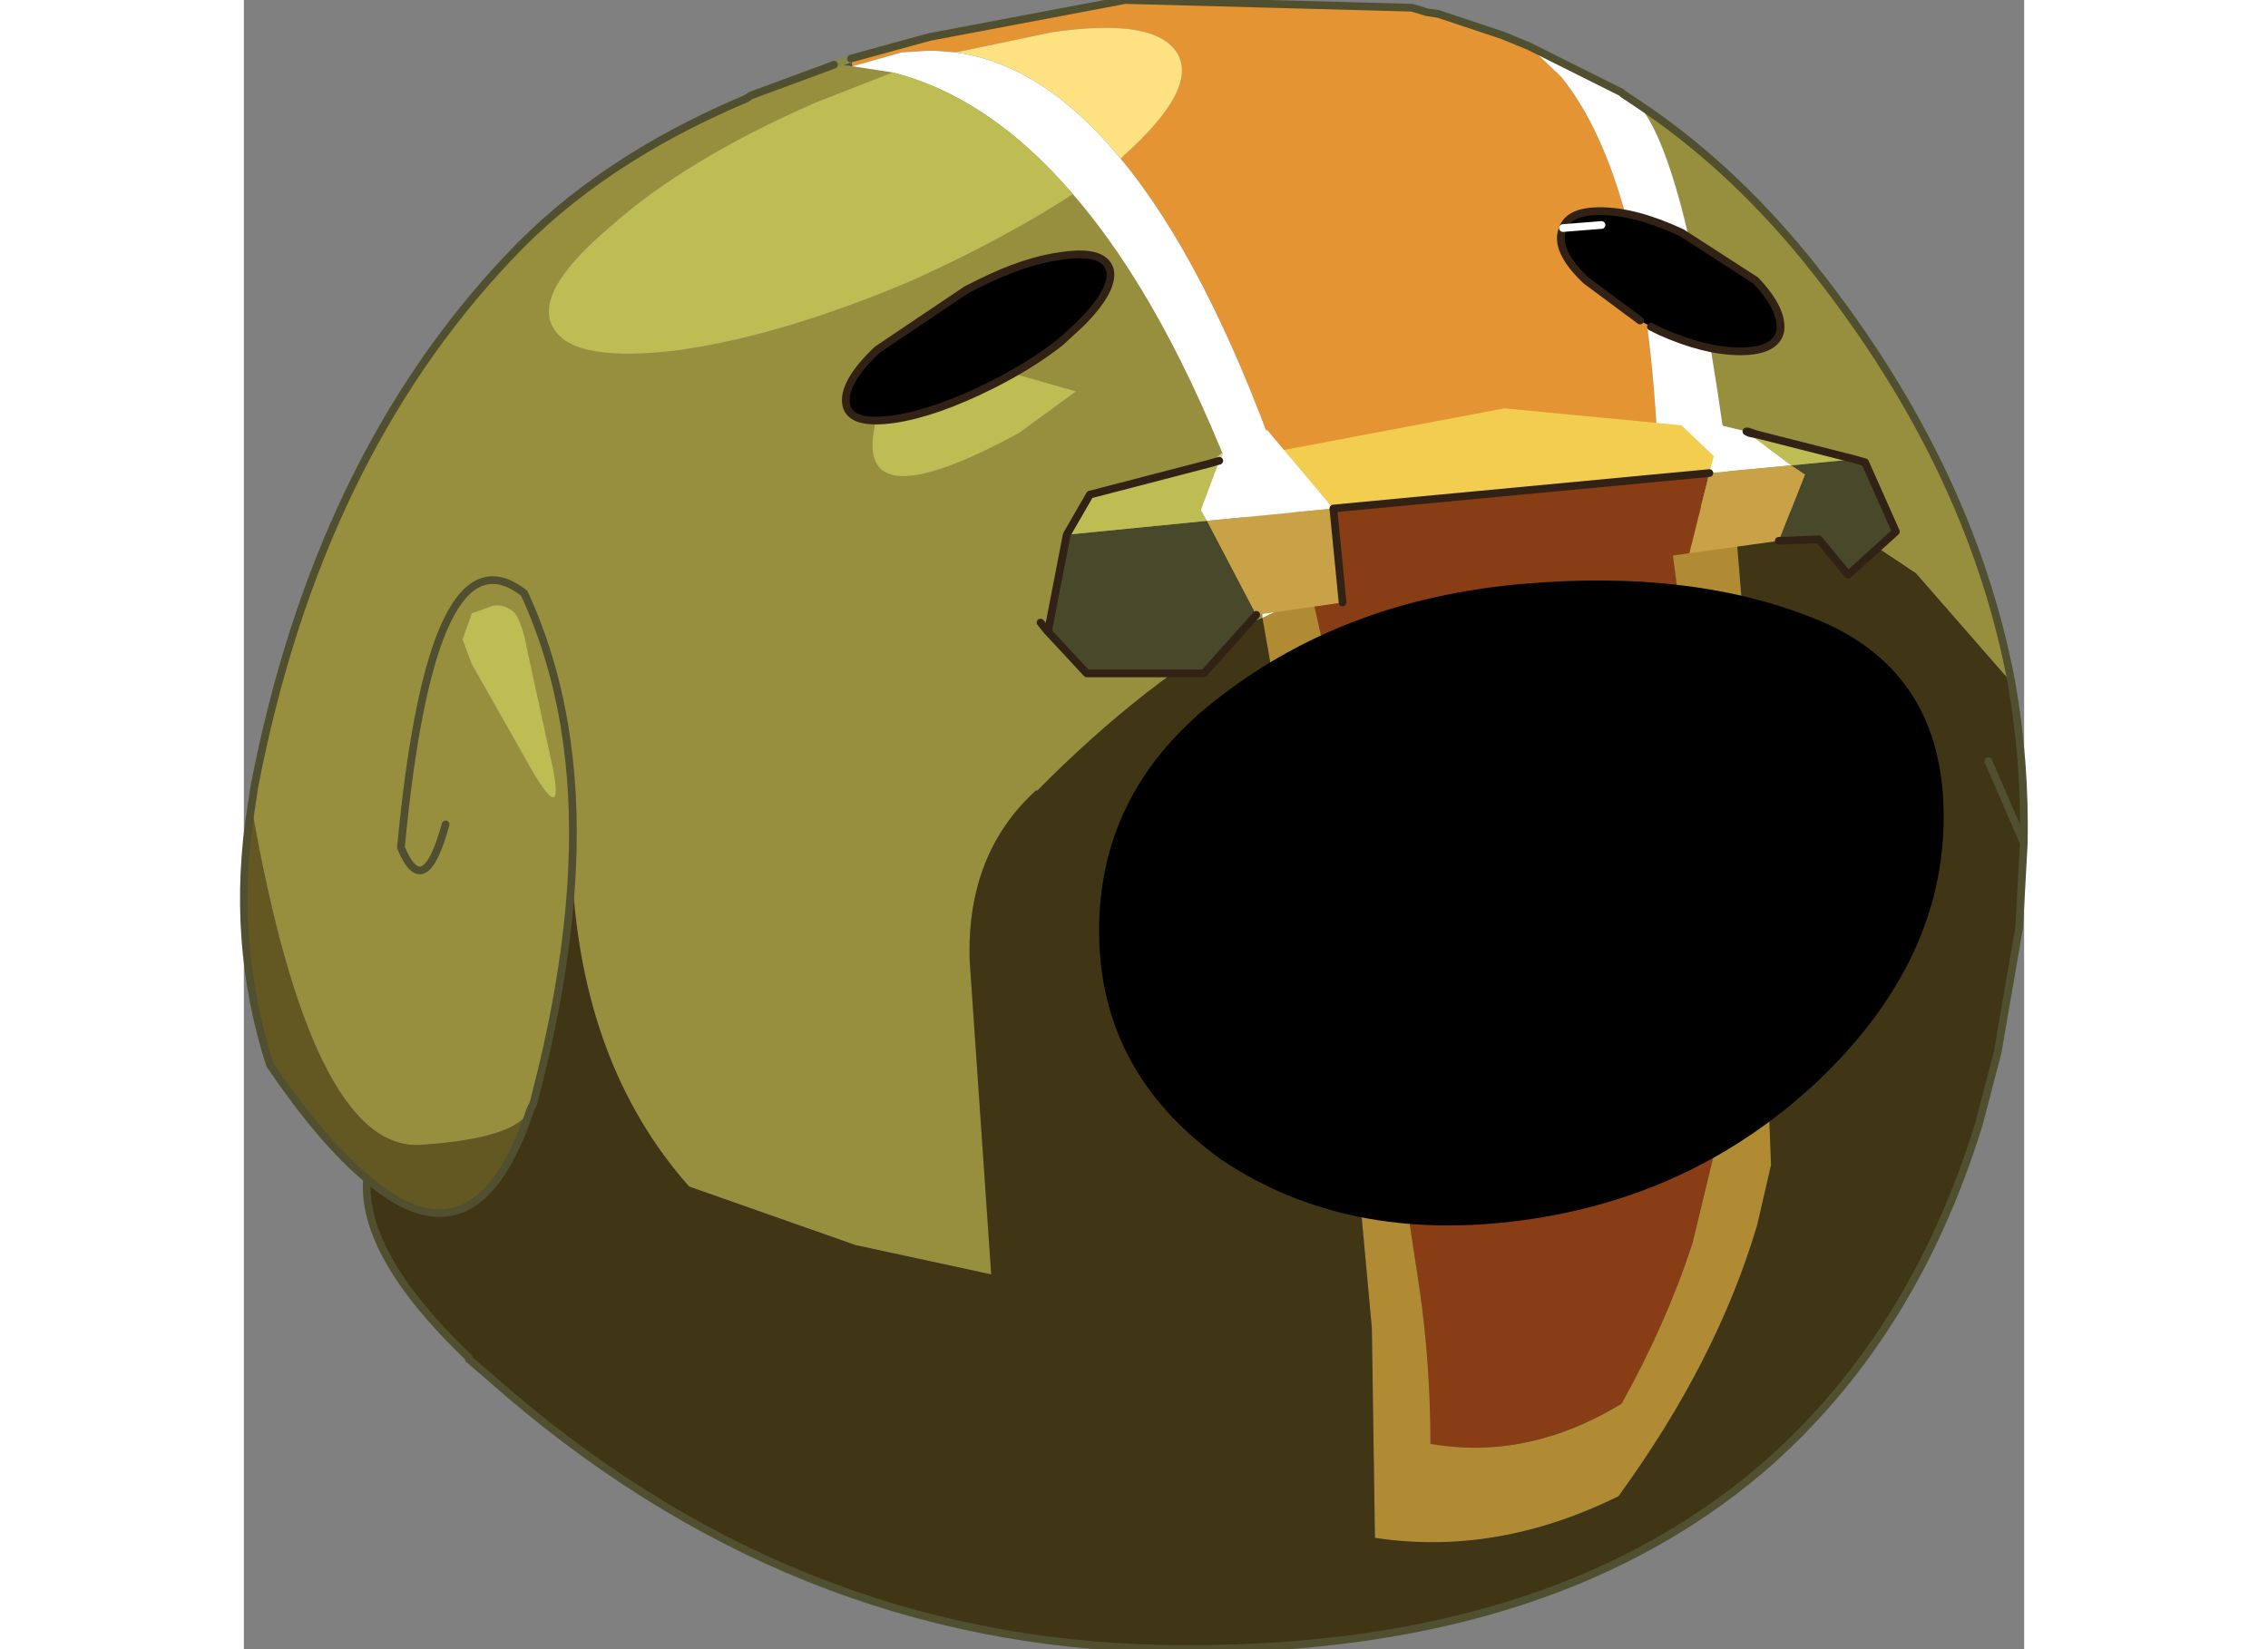 <svg xmlns:xlink="http://www.w3.org/1999/xlink" height="400.0px" width="550.0px" xmlns="http://www.w3.org/2000/svg" viewBox="222.908 147.635 106.445 98.623">
  <rect x="222.908" y="147.635" width="106.445" height="98.623" fill="#808080" stroke="none"/>
  <g transform="matrix(1.0, 0.0, 0.0, 1.0, 0.0, 0.0)">
    <use height="53.95" transform="matrix(1.843, 0.0, 0.0, 1.843, 222.715, 146.99)" width="57.95" xlink:href="#sprite0"></use>
  </g>
  <defs>
    <g id="sprite0" transform="matrix(1.0, 0.0, 0.0, 1.0, 28.15, 31.5)">
      <use height="53.95" transform="matrix(1.0, 0.0, 0.0, 1.0, -28.15, -31.5)" width="57.95" xlink:href="#shape0"></use>
    </g>
    <g id="shape0" transform="matrix(1.0, 0.0, 0.0, 1.0, 28.15, 31.5)">
      <path d="M-8.3 -29.0 L-8.9 -29.05 -8.35 -29.25 -8.3 -29.0" fill="#4f4d3c" fill-rule="evenodd" stroke="none"></path>
      <path d="M-8.9 -29.05 L-11.6 -28.05 -9.3 -29.05 -5.8 -29.95 -8.35 -29.25 -8.9 -29.05" fill="#999966" fill-rule="evenodd" stroke="none"></path>
      <path d="M-8.3 -29.0 L-8.35 -29.25 -5.8 -29.95 0.55 -31.15 9.85 -30.9 10.35 -30.75 10.7 -30.7 12.8 -30.0 13.65 -29.65 14.7 -28.65 Q17.35 -25.35 17.8 -17.05 L18.1 -14.8 18.1 -14.75 17.9 -14.75 Q12.45 -14.5 6.6 -11.85 L5.55 -16.1 5.5 -16.15 Q3.15 -22.7 0.4 -26.0 L0.5 -26.1 Q2.9 -28.25 2.25 -29.4 1.55 -30.6 -1.85 -30.1 L-4.95 -29.45 -5.6 -29.5 -5.9 -29.5 -6.7 -29.45 -8.3 -29.0" fill="#e49432" fill-rule="evenodd" stroke="none"></path>
      <path d="M-8.9 -29.05 L-8.3 -29.0 -7.0 -28.8 -9.55 -27.8 Q-13.75 -25.95 -16.15 -23.8 -18.7 -21.65 -18.0 -20.5 -17.35 -19.35 -13.85 -19.8 -10.45 -20.3 -6.25 -22.1 -3.3 -23.45 -1.15 -24.85 1.85 -21.4 4.25 -15.05 L5.0 -11.2 5.0 -11.1 4.75 -11.0 Q1.2 -9.05 -2.3 -5.5 L-2.35 -5.5 Q-4.6 -3.45 -4.5 0.0 L-3.8 10.2 -8.2 9.25 -13.6 7.35 Q-17.1 3.4 -17.4 -2.9 -17.55 0.15 -18.4 3.65 L-18.65 4.65 -18.75 4.85 Q-19.2 5.8 -22.35 6.0 -25.85 6.15 -27.8 -5.0 L-27.7 -5.65 Q-25.65 -16.25 -19.45 -22.8 -16.5 -25.95 -11.75 -27.95 L-11.6 -28.05 -8.9 -29.05 M-21.5 -4.4 Q-22.2 -1.85 -22.95 -3.65 -21.95 -14.25 -18.95 -11.9 -17.15 -8.0 -17.4 -2.9 -17.15 -8.0 -18.95 -11.9 -21.95 -14.25 -22.95 -3.65 -22.2 -1.85 -21.5 -4.4 M5.5 -16.15 L5.55 -16.1 5.5 -16.1 5.5 -16.15 M-20.65 -9.6 L-18.95 -6.6 Q-17.5 -3.95 -18.1 -6.6 L-18.85 -10.05 Q-19.0 -10.9 -19.25 -11.25 -19.55 -11.55 -19.95 -11.5 L-20.65 -11.25 -20.95 -10.4 -20.65 -9.6 M-6.35 -18.35 Q-6.1 -19.6 -7.5 -17.65 -8.5 -14.05 -2.9 -17.1 L-1.05 -18.45 -5.25 -19.65 -6.35 -18.35 M17.15 -27.8 Q20.1 -25.85 22.6 -22.8 27.95 -16.2 29.3 -9.0 L26.2 -12.55 24.1 -13.95 Q23.2 -14.6 20.3 -14.7 L20.1 -16.1 Q18.75 -26.15 17.15 -27.8" fill="#978f3e" fill-rule="evenodd" stroke="none"></path>
      <path d="M-1.15 -24.85 Q-3.85 -28.0 -7.0 -28.8 L-8.3 -29.0 -6.7 -29.45 -5.9 -29.5 -5.6 -29.5 -4.95 -29.45 Q-2.1 -29.05 0.4 -26.0 3.15 -22.7 5.5 -16.15 L5.5 -16.1 5.55 -16.1 6.6 -11.85 5.0 -11.1 5.0 -11.2 4.25 -15.05 Q1.85 -21.4 -1.15 -24.85 M18.1 -14.75 L18.1 -14.8 17.8 -17.05 Q17.35 -25.35 14.7 -28.65 L13.65 -29.65 16.65 -28.15 16.7 -28.1 17.15 -27.8 Q18.75 -26.15 20.1 -16.1 L20.3 -14.7 18.1 -14.75" fill="#ffffff" fill-rule="evenodd" stroke="none"></path>
      <path d="M-1.15 -24.85 Q-3.3 -23.45 -6.25 -22.1 -10.45 -20.3 -13.85 -19.8 -17.35 -19.35 -18.0 -20.5 -18.7 -21.65 -16.15 -23.8 -13.75 -25.95 -9.55 -27.8 L-7.0 -28.8 Q-3.85 -28.0 -1.15 -24.85 M-20.65 -9.6 L-20.95 -10.4 -20.65 -11.25 -19.95 -11.5 Q-19.55 -11.55 -19.25 -11.25 -19.0 -10.9 -18.85 -10.05 L-18.1 -6.6 Q-17.5 -3.95 -18.95 -6.6 L-20.65 -9.6 M-6.35 -18.35 L-5.25 -19.65 -1.05 -18.45 -2.9 -17.1 Q-8.5 -14.05 -7.5 -17.65 -6.1 -19.6 -6.35 -18.35" fill="#bdbd53" fill-rule="evenodd" stroke="none"></path>
      <path d="M-27.8 -5.0 Q-25.85 6.15 -22.35 6.0 -19.2 5.8 -18.75 4.85 -20.5 10.15 -24.05 7.1 -25.5 5.9 -27.2 3.4 -28.5 -0.65 -27.8 -5.0" fill="#635821" fill-rule="evenodd" stroke="none"></path>
      <path d="M-4.95 -29.45 L-1.85 -30.1 Q1.55 -30.6 2.25 -29.4 2.9 -28.25 0.5 -26.1 L0.4 -26.0 Q-2.1 -29.05 -4.95 -29.45" fill="#fee181" fill-rule="evenodd" stroke="none"></path>
      <path d="M5.0 -11.1 L6.6 -11.85 Q8.35 -4.35 9.2 4.3 L9.2 4.35 9.35 5.75 10.1 10.7 Q10.45 13.15 10.45 15.7 13.6 16.25 16.65 14.4 18.1 11.8 18.95 9.2 L20.0 4.85 20.1 4.2 19.6 -3.45 18.1 -14.75 20.3 -14.7 21.0 -6.15 21.5 6.65 21.05 8.6 Q19.75 13.0 16.55 17.4 12.6 19.35 8.65 18.75 L8.55 11.95 8.0 5.95 5.0 -11.1" fill="#b18b34" fill-rule="evenodd" stroke="none"></path>
      <path d="M6.6 -11.85 Q12.45 -14.5 17.9 -14.75 L18.1 -14.75 19.6 -3.45 20.1 4.2 20.0 4.85 18.95 9.2 Q18.1 11.8 16.65 14.4 13.6 16.25 10.45 15.7 10.45 13.15 10.1 10.7 L9.35 5.75 9.2 4.35 9.2 4.3 Q8.35 -4.35 6.6 -11.85" fill="#883d15" fill-rule="evenodd" stroke="none"></path>
      <path d="M-18.75 4.85 L-18.65 4.65 -18.4 3.65 Q-17.55 0.15 -17.4 -2.9 -17.1 3.4 -13.6 7.35 L-8.2 9.25 -3.8 10.2 -4.5 0.0 Q-4.6 -3.45 -2.35 -5.5 L-2.3 -5.5 Q1.2 -9.05 4.75 -11.0 L5.0 -11.1 8.0 5.95 8.55 11.95 8.65 18.75 Q12.6 19.35 16.55 17.4 19.75 13.0 21.05 8.6 L21.5 6.65 21.0 -6.15 20.3 -14.7 Q23.2 -14.6 24.1 -13.95 L26.2 -12.55 29.3 -9.0 Q29.75 -6.45 29.7 -3.8 L29.55 -1.05 28.85 3.0 28.25 5.3 Q26.1 12.3 21.15 16.55 14.05 22.55 1.85 22.35 -10.35 22.15 -20.05 13.55 L-20.75 12.95 -20.75 12.9 Q-24.25 9.55 -24.05 7.1 -20.5 10.15 -18.75 4.85 M29.7 -3.8 L28.55 -6.45 29.7 -3.8" fill="#403514" fill-rule="evenodd" stroke="none"></path>
      <path d="M-8.35 -29.25 L-8.9 -29.05" fill="none" stroke="#888851" stroke-linecap="round" stroke-linejoin="round" stroke-width="0.25"></path>
      <path d="M-8.9 -29.05 L-11.6 -28.05 -11.75 -27.95 Q-16.5 -25.95 -19.45 -22.8 -25.65 -16.25 -27.7 -5.65 L-27.8 -5.0 Q-28.5 -0.65 -27.2 3.4 -25.5 5.9 -24.05 7.1 -24.25 9.55 -20.75 12.9 L-20.75 12.95 -20.05 13.55 Q-10.35 22.15 1.85 22.35 14.05 22.55 21.15 16.55 26.1 12.3 28.25 5.3 L28.85 3.0 29.55 -1.05 29.7 -3.8 Q29.75 -6.45 29.3 -9.0 27.95 -16.2 22.6 -22.8 20.1 -25.85 17.15 -27.8 L16.7 -28.1 16.65 -28.15 13.65 -29.65 12.8 -30.0 10.7 -30.7 10.35 -30.75 9.85 -30.9 0.55 -31.15 -5.8 -29.95 -8.35 -29.25 M-18.75 4.85 L-18.65 4.65 -18.4 3.65 Q-17.55 0.15 -17.4 -2.9 -17.15 -8.0 -18.95 -11.9 -21.95 -14.25 -22.95 -3.65 -22.2 -1.85 -21.5 -4.4 M28.55 -6.45 L29.7 -3.8 M-18.75 4.85 Q-20.5 10.15 -24.05 7.1" fill="none" stroke="#505030" stroke-linecap="round" stroke-linejoin="round" stroke-width="0.25"></path>
      <path d="M-1.5 -22.85 Q-0.15 -23.05 0.05 -22.4 0.2 -21.75 -0.9 -20.65 L-1.55 -20.05 Q-2.5 -19.3 -3.8 -18.65 -5.6 -17.75 -6.95 -17.55 -8.35 -17.35 -8.5 -18.0 -8.65 -18.7 -7.5 -19.8 L-4.6 -21.75 -4.2 -21.95 Q-2.7 -22.7 -1.5 -22.85 M17.25 -20.75 L15.5 -22.05 Q14.55 -22.95 14.7 -23.6 L14.75 -23.75 Q14.95 -24.3 15.95 -24.3 17.1 -24.3 18.6 -23.6 L21.0 -22.05 Q21.9 -21.1 21.8 -20.4 21.65 -19.75 20.5 -19.75 19.35 -19.75 17.9 -20.4 L17.6 -20.55 17.25 -20.75 M16.0 -23.85 L14.75 -23.75 16.0 -23.85" fill="#000000" fill-rule="evenodd" stroke="none"></path>
      <path d="M-1.5 -22.85 Q-2.7 -22.7 -4.2 -21.95 L-4.6 -21.75 -7.5 -19.8 Q-8.65 -18.7 -8.5 -18.0 -8.35 -17.35 -6.95 -17.55 -5.6 -17.75 -3.8 -18.65 -2.5 -19.3 -1.55 -20.05 L-0.9 -20.65 Q0.2 -21.75 0.05 -22.4 -0.15 -23.05 -1.5 -22.85 M17.25 -20.75 L15.5 -22.05 Q14.55 -22.95 14.7 -23.6 L14.75 -23.75 Q14.95 -24.3 15.95 -24.3 17.1 -24.3 18.6 -23.6 L21.0 -22.05 Q21.9 -21.1 21.8 -20.4 21.65 -19.75 20.5 -19.75 19.35 -19.75 17.9 -20.4 L17.6 -20.55" fill="none" stroke="#322216" stroke-linecap="round" stroke-linejoin="round" stroke-width="0.25"></path>
      <path d="M14.75 -23.75 L16.0 -23.85" fill="none" stroke="#ffffff" stroke-linecap="round" stroke-linejoin="round" stroke-width="0.25"></path>
      <path d="M-1.35 -13.8 L3.2 -14.25 4.8 -11.2 3.1 -9.3 -0.7 -9.3 -2.0 -10.7 -1.95 -10.7 -1.35 -13.8 M24.2 -16.25 L24.55 -16.15 25.55 -13.9 24.0 -12.5 23.05 -13.65 21.75 -13.6 22.6 -15.75 22.15 -16.05 24.2 -16.25" fill="#48482b" fill-rule="evenodd" stroke="none"></path>
      <path d="M-1.35 -13.8 L-0.6 -15.1 3.25 -16.1 3.6 -16.2 3.0 -14.6 3.2 -14.25 -1.35 -13.8 M21.05 -17.05 L24.2 -16.25 22.15 -16.05 20.95 -16.95 21.05 -17.05" fill="#bdbd53" fill-rule="evenodd" stroke="none"></path>
      <path d="M5.7 -16.55 L12.85 -17.9 18.6 -17.35 19.65 -16.35 19.5 -15.8 7.3 -14.65 5.7 -16.55" fill="#f2cd4f" fill-rule="evenodd" stroke="none"></path>
      <path d="M3.2 -14.25 L3.0 -14.6 3.6 -16.2 3.75 -16.5 5.15 -17.2 5.7 -16.55 7.3 -14.65 3.2 -14.25 M18.6 -17.35 L18.2 -17.75 20.7 -17.15 20.8 -17.1 20.95 -16.95 22.15 -16.05 19.5 -15.8 19.65 -16.35 18.6 -17.35" fill="#ffffff" fill-rule="evenodd" stroke="none"></path>
      <path d="M3.6 -16.2 L3.25 -16.1 3.75 -16.5 3.6 -16.2" fill="#ddceac" fill-rule="evenodd" stroke="none"></path>
      <path d="M21.75 -13.6 L18.85 -13.2 19.5 -15.8 22.15 -16.05 22.6 -15.75 21.75 -13.6 M7.6 -11.6 L4.8 -11.2 3.2 -14.25 7.3 -14.65 7.6 -11.6" fill="#c9a247" fill-rule="evenodd" stroke="none"></path>
      <path d="M-1.95 -10.7 L-2.0 -10.7 -1.95 -10.7" fill="#3a43a5" fill-rule="evenodd" stroke="none"></path>
      <path d="M-2.0 -10.7 L-2.2 -10.95 -1.95 -10.7 -2.0 -10.7" fill="#a68053" fill-rule="evenodd" stroke="none"></path>
      <path d="M18.85 -13.2 L7.6 -11.6 7.3 -14.65 19.5 -15.8 18.85 -13.2" fill="#883d15" fill-rule="evenodd" stroke="none"></path>
      <path d="M20.75 -17.15 L21.05 -17.05 20.95 -16.95 20.8 -17.1 21.05 -17.05 20.8 -17.1 20.75 -17.15" fill="#f5eccb" fill-rule="evenodd" stroke="none"></path>
      <path d="M20.7 -17.15 L20.75 -17.15 20.8 -17.1 20.7 -17.15" fill="#2d7171" fill-rule="evenodd" stroke="none"></path>
      <path d="M3.25 -16.1 L-0.6 -15.1 -1.35 -13.8 -1.95 -10.7 M3.6 -16.2 L3.25 -16.1 M20.75 -17.15 L21.05 -17.05 24.2 -16.25 24.55 -16.15 25.55 -13.9 24.0 -12.5 23.05 -13.65 21.75 -13.6 M4.8 -11.2 L3.1 -9.3 -0.7 -9.3 -2.0 -10.7 -2.2 -10.95 M7.3 -14.65 L7.6 -11.6 M7.3 -14.65 L19.5 -15.8 M21.05 -17.05 L20.8 -17.1 20.7 -17.15" fill="none" stroke="#322216" stroke-linecap="round" stroke-linejoin="round" stroke-width="0.25"></path>
      <path d="M23.1 -11.0 Q27.1 -9.3 27.1 -4.65 27.1 0.0 23.1 3.85 19.05 7.7 13.4 8.45 7.75 9.2 3.7 6.5 -0.3 3.65 -0.3 -0.95 -0.3 -5.6 3.7 -8.6 7.75 -11.7 13.4 -12.2 19.05 -12.7 23.1 -11.0" fill="#000000" fill-rule="evenodd" stroke="none"></path>
    </g>
  </defs>
</svg>